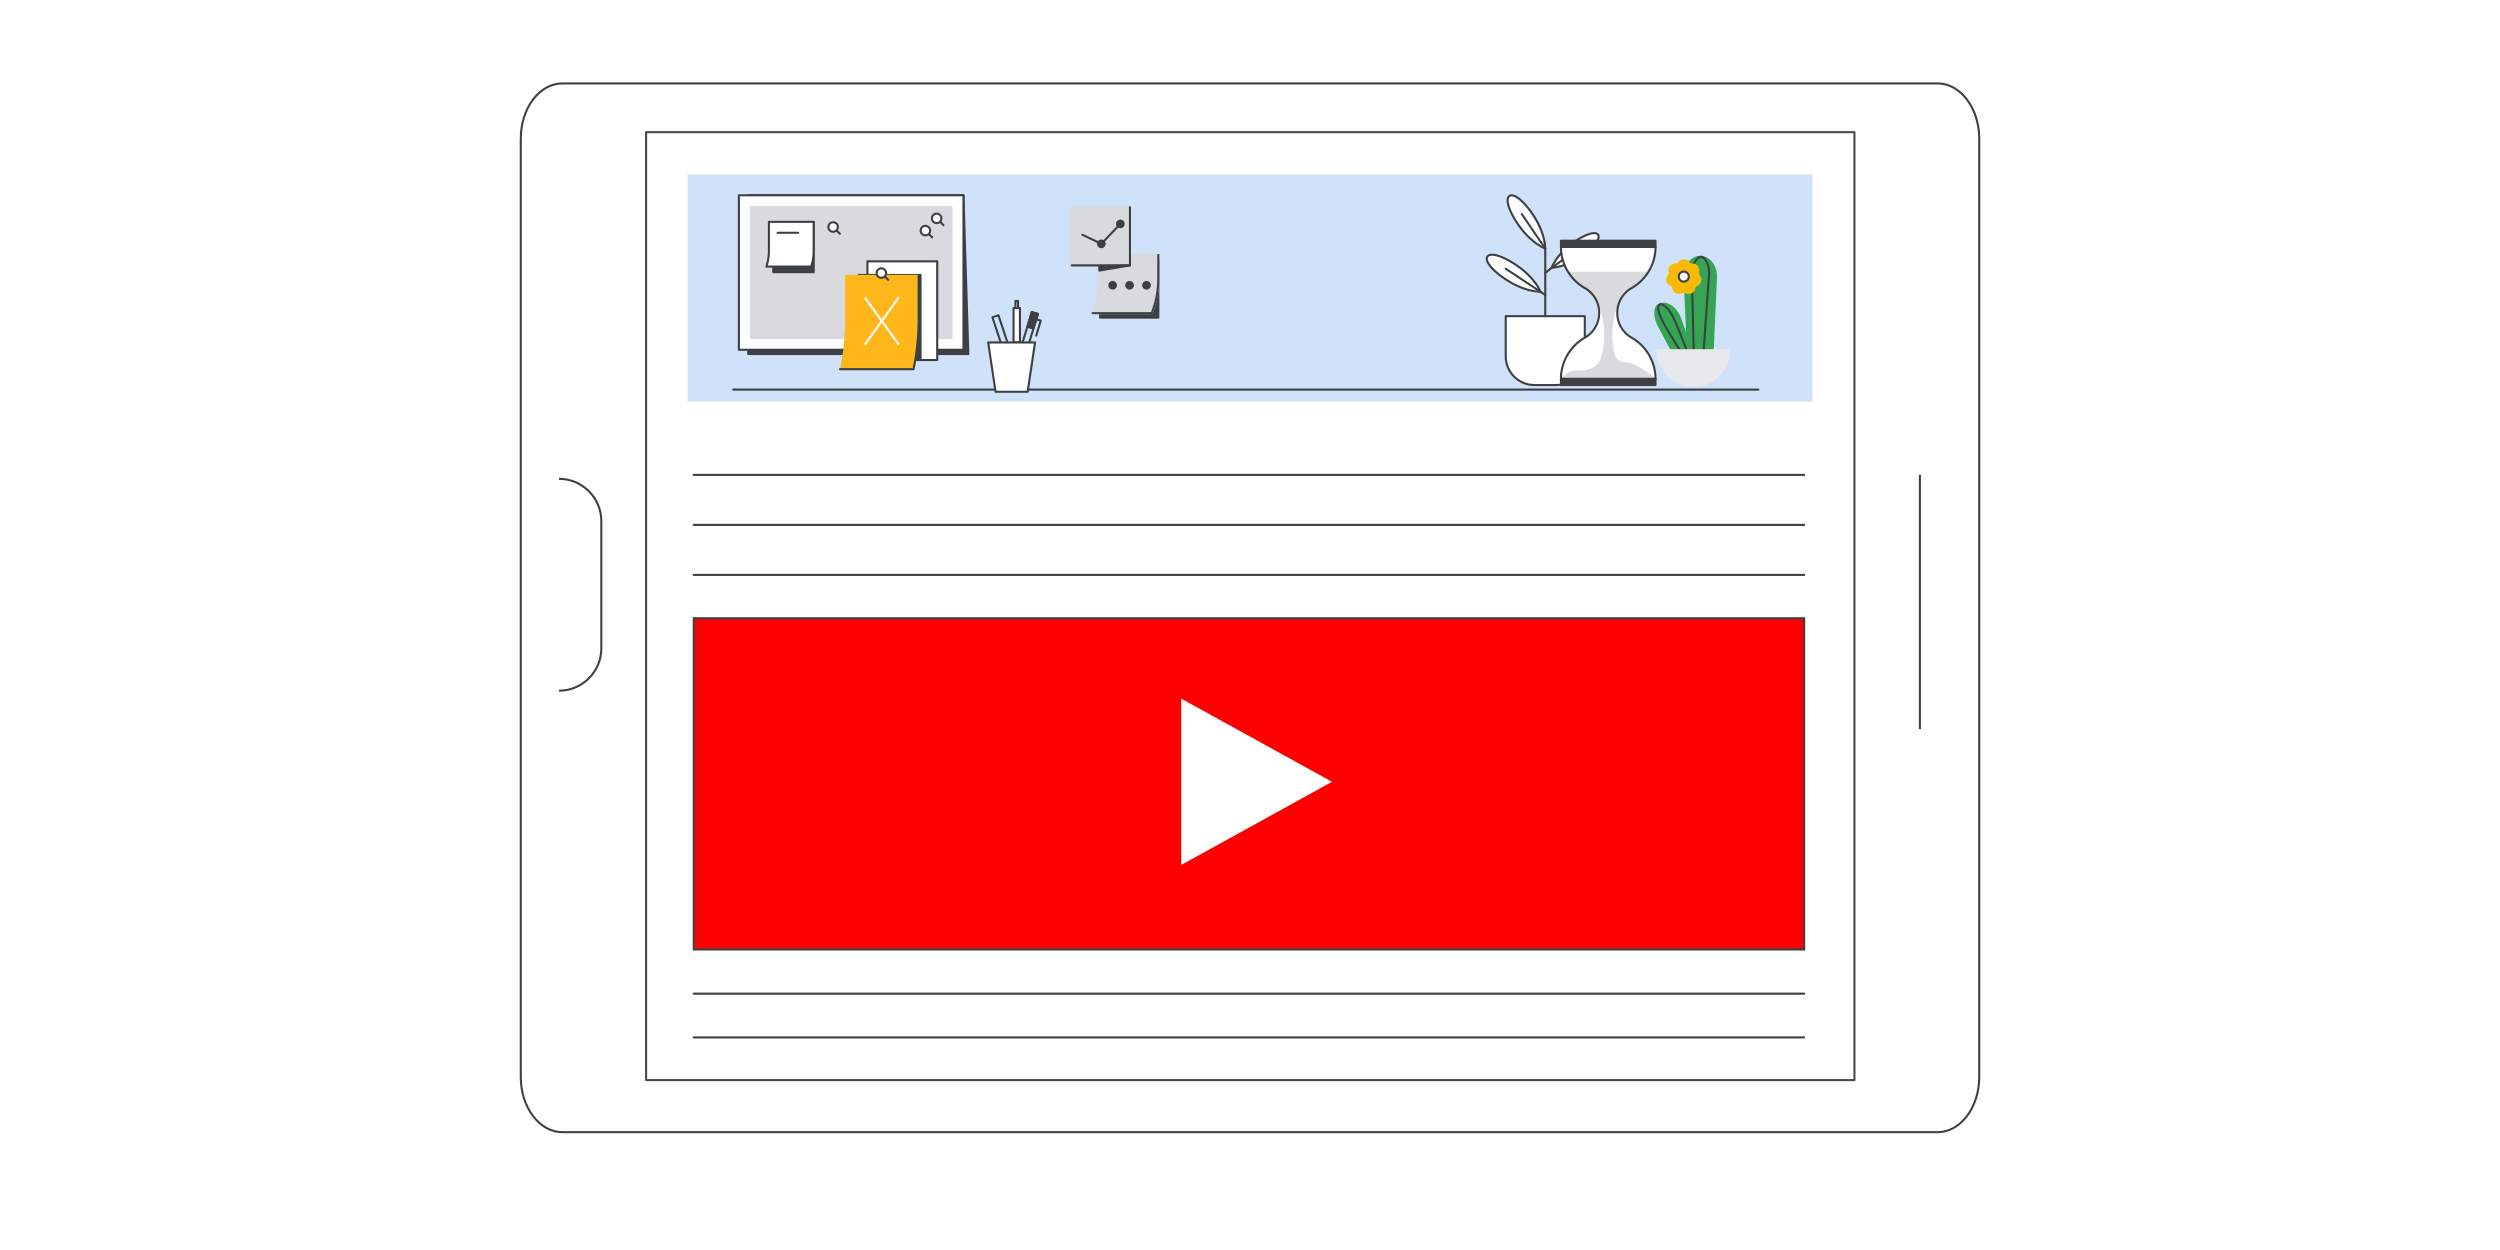 <svg version="1.1" id="Layer_1" xmlns="http://www.w3.org/2000/svg" x="0" y="0" viewBox="0 0 1200 600" xml:space="preserve"><style>.st0{fill:#fff}.st2{fill:#3c4043}.st9{fill:#d8dade}.st10{fill:#34a653}.st11{fill:#e6e8eb}.st12{fill:#f9ba06}</style><path class="st0" d="M-20-20.25h1246v643H-20z"/><path d="M950.03 66.53v450.43c0 14.64-8.95 26.49-20 26.49H269.97c-11.03 0-20-11.85-20-26.49V66.53c0-14.64 8.97-26.49 20-26.49h660.06c11.05 0 20 11.86 20 26.49z" fill-rule="evenodd" clip-rule="evenodd" fill="#fff"/><path class="st2" d="M930.03 543.95H269.97c-11.3 0-20.5-12.11-20.5-26.99V66.53c0-14.88 9.19-26.99 20.5-26.99h660.06c11.3 0 20.5 12.11 20.5 26.99v450.43c0 14.89-9.2 26.99-20.5 26.99zM269.97 40.54c-10.75 0-19.5 11.66-19.5 25.99v450.43c0 14.33 8.75 25.99 19.5 25.99h660.06c10.75 0 19.5-11.66 19.5-25.99V66.53c0-14.33-8.75-25.99-19.5-25.99H269.97z"/><path class="st2" d="M921.05 227.89h1v122.07h-1zM268.3 332.04v-1c10.94 0 19.84-8.9 19.84-19.84v-61.03c0-10.94-8.9-19.84-19.84-19.84v-1c11.49 0 20.84 9.35 20.84 20.84v61.03c-.01 11.49-9.35 20.84-20.84 20.84z"/><path class="st0" d="M310.13 63.45h580v455h-580z"/><path d="M890.13 518.95h-580c-.28 0-.5-.22-.5-.5v-455c0-.28.22-.5.5-.5h580c.28 0 .5.22.5.5v455c0 .28-.22.5-.5.5zm-579.5-1h579v-454h-579v454z" fill="#44494c"/><path fill="red" d="M333 296.75h533v159H333z"/><path d="M866.5 456.25h-534v-160h534v160zm-533-1h532v-158h-532v158z" fill="#3d4043"/><path class="st0" d="M567 415.18l72.35-39.92L567 335.34z"/><path class="st2" d="M866 228.46H332.99c-.28 0-.5-.22-.5-.5s.22-.5.5-.5H866c.28 0 .5.22.5.5s-.22.5-.5.5zM866 252.46H332.99c-.28 0-.5-.22-.5-.5s.22-.5.5-.5H866c.28 0 .5.22.5.5s-.22.5-.5.5zM866 276.46H332.99c-.28 0-.5-.22-.5-.5s.22-.5.5-.5H866c.28 0 .5.22.5.5s-.22.5-.5.5zM866 477.46H332.99c-.28 0-.5-.22-.5-.5s.22-.5.5-.5H866c.28 0 .5.22.5.5s-.22.5-.5.5zM866 498.46H332.99c-.28 0-.5-.22-.5-.5s.22-.5.5-.5H866c.28 0 .5.22.5.5s-.22.5-.5.5z"/><path fill="#d0e1fa" d="M330 83.75h540v109H330z"/><path class="st0" d="M741.73 119.31s-6.83-2.46-13.14-11.72c-4.75-6.98-6.01-12.22-4.06-13.54 1.95-1.32 6.36 1.76 11.11 8.74 6.3 9.27 6.09 16.52 6.09 16.52z"/><path class="st2" d="M741.73 119.81c-.06 0-.11-.01-.17-.03-.29-.1-7.06-2.63-13.38-11.91-2.3-3.38-3.89-6.5-4.61-9.04-.93-3.28-.14-4.64.68-5.2.82-.56 2.38-.79 5.09 1.27 2.1 1.6 4.42 4.23 6.71 7.6 6.33 9.29 6.19 16.51 6.18 16.82 0 .16-.09.31-.22.4-.08.06-.18.09-.28.09zm-16.15-25.56c-.3 0-.56.07-.77.21-.77.52-.87 2.02-.28 4.1.69 2.43 2.24 5.46 4.47 8.75 4.97 7.3 10.32 10.33 12.2 11.23-.15-2.08-1.01-8.16-5.98-15.46-2.23-3.29-4.48-5.83-6.49-7.37-1.25-.96-2.35-1.46-3.15-1.46z"/><path class="st2" d="M741.73 119.81a.49.49 0 01-.41-.22l-11.25-16.52c-.16-.23-.1-.54.13-.69.23-.15.54-.1.69.13l11.25 16.52c.16.23.1.54-.13.69a.49.49 0 01-.28.09z"/><path class="st0" d="M739.4 140.02s-7.26.32-16.61-5.87c-7.03-4.65-10.18-9.03-8.89-10.99 1.29-1.96 6.55-.78 13.59 3.88 9.36 6.18 11.91 12.98 11.91 12.98z"/><path class="st2" d="M739.18 140.52c-1.37 0-8.12-.31-16.66-5.96-7.08-4.68-10.62-9.27-9.03-11.68.35-.54.92-.89 1.68-1.04 2.58-.53 7.29 1.26 12.61 4.78 9.38 6.2 11.99 12.94 12.09 13.22.06.15.04.32-.05.45s-.24.22-.4.22c-.02.01-.1.01-.24.01zm-23.04-17.77c-.29 0-.54.02-.76.07-.49.1-.85.31-1.05.61-1 1.52 1.72 5.65 8.75 10.3 7.39 4.89 13.47 5.66 15.55 5.77-.92-1.86-4.02-7.17-11.39-12.04-5.28-3.49-9.05-4.71-11.1-4.71z"/><path class="st2" d="M739.4 140.52c-.09 0-.19-.03-.28-.08l-16.67-11.02a.498.498 0 01.55-.83l16.67 11.02c.23.15.29.46.14.69-.09.14-.24.22-.41.22z"/><path class="st0" d="M744.84 128.47s6.49.05 14.63-5.75c6.14-4.37 8.82-8.36 7.59-10.08-1.22-1.71-5.87-.49-12.01 3.88-8.14 5.8-10.21 11.95-10.21 11.95z"/><path class="st2" d="M744.86 128.97h-.02c-.16 0-.31-.08-.4-.21a.515.515 0 01-.07-.45c.09-.26 2.22-6.37 10.4-12.19 2.97-2.12 5.74-3.6 7.99-4.29 2.94-.9 4.19-.21 4.71.53.34.48.46 1.08.34 1.78-.39 2.33-3.4 5.69-8.05 9-8.04 5.72-14.43 5.83-14.9 5.83zm20.35-16.57c-.59 0-1.32.13-2.15.38-2.16.66-4.82 2.1-7.71 4.15-6.31 4.49-8.93 9.23-9.74 10.99 1.93-.19 7.26-1.11 13.57-5.6 5.23-3.72 7.38-6.75 7.64-8.35.07-.43.02-.78-.17-1.04-.24-.35-.75-.53-1.44-.53z"/><path class="st2" d="M744.84 128.97a.499.499 0 01-.29-.91l14.54-10.35a.5.5 0 01.7.12c.16.23.11.54-.12.7l-14.54 10.35c-.09.06-.19.09-.29.09z"/><path class="st0" d="M746.94 184.82h-10.43c-7.6 0-13.76-6.16-13.76-13.76v-19.29h37.95v19.29c0 7.6-6.16 13.76-13.76 13.76z"/><path class="st2" d="M746.94 185.32h-10.43c-7.87 0-14.26-6.4-14.26-14.26v-19.29c0-.28.22-.5.5-.5h37.95c.28 0 .5.22.5.5v19.29c0 7.86-6.4 14.26-14.26 14.26zm-23.69-33.05v18.79c0 7.31 5.95 13.26 13.26 13.26h10.43c7.31 0 13.26-5.95 13.26-13.26v-18.79h-36.95z"/><path class="st2" d="M741.73 152.27c-.28 0-.5-.22-.5-.5v-32.46c0-.28.22-.5.5-.5s.5.22.5.5v32.46c0 .27-.22.5-.5.5z"/><path class="st2" d="M741.73 131.57c-.14 0-.28-.06-.38-.18a.493.493 0 01.06-.7l3.11-2.6c.21-.18.53-.15.71.06.18.21.15.53-.06.7l-3.11 2.6c-.1.09-.22.12-.33.12zM741.73 142.1c-.1 0-.2-.03-.28-.09l-2.33-1.59a.49.49 0 01-.13-.69.5.5 0 01.7-.13l2.33 1.59c.23.16.29.47.13.69-.1.15-.26.22-.42.22z"/><path class="st0" d="M794.65 118.55c0 8.32-4.47 15.59-11.15 19.54l-.58.33c-3.97 2.41-6.63 6.78-6.63 11.76 0 4.99 2.66 9.36 6.63 11.76l.58.33c6.68 3.95 11.15 11.22 11.15 19.54h-45.4c0-8.32 4.47-15.59 11.15-19.54l.58-.33c3.97-2.41 6.63-6.78 6.63-11.76 0-4.99-2.66-9.36-6.63-11.76l-.58-.33c-6.67-3.95-11.15-11.22-11.15-19.54h45.4z"/><path class="st2" d="M794.64 181.81h-45.39v3h45.39v-3z"/><path class="st2" d="M794.64 185.32h-45.39c-.28 0-.5-.22-.5-.5v-3c0-.28.22-.5.5-.5h45.39c.28 0 .5.22.5.5v3c0 .27-.22.5-.5.5zm-44.89-1h44.39v-2h-44.39v2zM794.64 115.55h-45.39v3h45.39v-3z"/><path class="st2" d="M794.64 119.05h-45.39c-.28 0-.5-.22-.5-.5v-3c0-.28.22-.5.5-.5h45.39c.28 0 .5.22.5.5v3c0 .28-.22.5-.5.5zm-44.89-1h44.39v-2h-44.39v2z"/><path class="st9" d="M783.8 174.68c-1.57-.58-3.09-.85-4.5-.95a4.792 4.792 0 01-4.35-3.67c-.65-2.84-1.02-5.95-1.02-9.22 0-6.84 1.59-13.02 4.14-17.45.02-.04.05-.08.07-.12 1.16-1.99 2.8-3.66 4.77-4.85l.58-.33c.69-.42 1.37-.86 2.02-1.34 2.31-1.73 4.28-3.87 5.79-6.34h-38.7c1.52 2.46 3.48 4.62 5.79 6.34.65.49 1.32.93 2.02 1.34l.58.33a13.93 13.93 0 014.77 4.85c.02.04.05.08.07.12 2.55 4.43 4.14 10.61 4.14 17.45 0 3.64-.45 7.1-1.26 10.21a8.662 8.662 0 01-5.98 6.13c-.02.01-.03.01-.05.02-4.28 1.23-5.89.16-9.21 1.34-1.99.71-4.21 3.28-4.21 3.28h45.38c.01-.01-6.19-5.43-10.84-7.14z"/><path class="st2" d="M794.65 182.31h-45.4c-.28 0-.5-.22-.5-.5 0-8.16 4.37-15.81 11.4-19.97l.58-.33c3.99-2.42 6.38-6.66 6.38-11.33 0-4.68-2.39-8.91-6.39-11.33l-.57-.32c-7.04-4.17-11.4-11.82-11.4-19.97 0-.28.22-.5.5-.5h45.4c.28 0 .5.22.5.5 0 8.16-4.37 15.81-11.4 19.97l-.58.33a13.162 13.162 0 00-6.38 11.33c0 4.68 2.39 8.91 6.39 11.33l.57.32c7.04 4.16 11.4 11.82 11.4 19.97 0 .28-.22.5-.5.5zm-44.89-1h44.38c-.17-7.62-4.32-14.71-10.9-18.61l-.57-.33c-4.31-2.61-6.88-7.17-6.88-12.2 0-5.02 2.57-9.58 6.87-12.19l.59-.34c6.58-3.89 10.72-10.99 10.89-18.61h-44.38c.17 7.61 4.32 14.71 10.9 18.61l.57.33c4.31 2.61 6.88 7.16 6.88 12.2 0 5.02-2.57 9.58-6.87 12.19l-.59.34c-6.57 3.9-10.72 11-10.89 18.61zM844 187.51H352c-.28 0-.5-.22-.5-.5s.22-.5.5-.5h492c.28 0 .5.22.5.5s-.22.5-.5.5z"/><path class="st10" d="M808.64 133.29c-.24-5.39 3.12-10.02 7.51-10.02s7.75 4.63 7.51 10.02l-1.55 34.83h-11.92l-1.55-34.83z"/><path class="st10" d="M822.11 168.61h-11.92c-.27 0-.49-.21-.5-.48l-1.55-34.83c-.14-3.13.92-6.21 2.84-8.21 1.43-1.5 3.27-2.32 5.17-2.32s3.73.83 5.16 2.32c1.92 2.01 2.99 5.08 2.84 8.22l-1.55 34.83c0 .26-.22.47-.49.47zm-11.44-1h10.97l1.53-34.35c.13-2.87-.83-5.66-2.57-7.48-1.26-1.32-2.79-2.01-4.44-2.01s-3.18.7-4.44 2.01c-1.74 1.82-2.7 4.61-2.57 7.48l1.52 34.35z"/><path class="st10" d="M796.22 156.42c-1.82-3.59-2.7-9.1.44-10.27 4.19-1.55 8.23 2.34 9.95 7.12 1.6 4.46 5 14.84 5 14.84h-9.11l-6.28-11.69z"/><path class="st10" d="M811.62 168.62h-9.11c-.18 0-.35-.1-.44-.26l-6.29-11.7s0-.01-.01-.01c-1.34-2.66-2.27-6.45-1.3-8.91.4-1.01 1.08-1.7 2.02-2.05 1.54-.57 3.18-.49 4.74.24 2.46 1.14 4.65 3.83 5.86 7.19 1.59 4.41 4.97 14.75 5 14.86.05.15.02.32-.07.45a.53.53 0 01-.4.19zm-8.81-1h8.12c-.77-2.35-3.43-10.42-4.78-14.17-1.12-3.11-3.12-5.58-5.34-6.62-1.33-.62-2.67-.69-3.97-.21-.67.25-1.14.73-1.43 1.48-.85 2.16.06 5.71 1.26 8.09l6.14 11.43z"/><path class="st2" d="M817.76 168.42h-.04a.494.494 0 01-.46-.53l2.64-36.82c0-4.7-2.31-7.29-3.49-7.29-.96 0-3.85 2.96-3.85 7.32l.9 36.81a.49.49 0 01-.49.51h-.01c-.27 0-.49-.22-.5-.49l-.9-36.82c0-4.53 2.98-8.34 4.85-8.34 1.84 0 4.49 2.96 4.49 8.32l-2.64 36.86c-.02.27-.24.47-.5.47zM809.56 168.42c-.2 0-.39-.12-.47-.32-.05-.12-4.68-12.07-6.45-15.63-1.74-3.51-3.81-5.47-5.08-5.87-.2-.06-.47-.11-.66-.01-.74.41-.74 2.63 1.7 7.53 1.77 3.58 7.99 13.43 8.05 13.53.15.23.08.54-.16.69-.23.15-.54.08-.69-.16-.26-.41-6.3-10-8.1-13.62-2.46-4.98-2.9-7.95-1.29-8.85.27-.15.75-.29 1.44-.07 1.8.56 4.04 3.06 5.68 6.38 1.79 3.6 6.29 15.22 6.48 15.72.1.26-.03.55-.29.65a.35.35 0 01-.16.03z"/><path class="st11" d="M812.83 185.28c9.48 0 17.17-7.69 17.17-17.17h-34.33c0 9.49 7.68 17.17 17.16 17.17z"/><path class="st11" d="M812.83 185.78c-9.74 0-17.67-7.93-17.67-17.67 0-.28.22-.5.5-.5H830c.28 0 .5.22.5.5 0 9.75-7.93 17.67-17.67 17.67zm-16.65-17.17c.26 8.96 7.64 16.17 16.66 16.17s16.39-7.21 16.66-16.17h-33.32z"/><g><path class="st12" d="M810.33 125.98c.51.64 1.28 1.02 2.1 1.02 1.73 0 3.01 1.6 2.62 3.29-.18.8.01 1.64.52 2.28 1.08 1.35.62 3.35-.94 4.1-.73.35-1.27 1.03-1.45 1.82a2.69 2.69 0 01-3.79 1.82c-.73-.35-1.6-.35-2.33 0-1.55.75-3.4-.14-3.79-1.82-.18-.8-.72-1.47-1.45-1.82a2.698 2.698 0 01-.94-4.1c.51-.64.7-1.47.52-2.28-.39-1.68.9-3.29 2.62-3.29.82 0 1.59-.37 2.1-1.02a2.694 2.694 0 014.21 0z"/><path class="st12" d="M805.89 141.07c-.47 0-.94-.1-1.38-.32a3.175 3.175 0 01-1.73-2.16c-.15-.64-.59-1.2-1.18-1.48a3.213 3.213 0 01-1.73-2.17c-.22-.95.01-1.93.61-2.69.42-.52.57-1.2.43-1.86-.22-.95 0-1.93.61-2.69s1.52-1.2 2.49-1.2c.67 0 1.3-.3 1.71-.83a3.16 3.16 0 012.5-1.2c.98 0 1.88.44 2.49 1.2.42.53 1.04.83 1.71.83.98 0 1.89.44 2.5 1.2.61.76.83 1.75.61 2.7-.14.64.01 1.34.42 1.85.61.76.83 1.75.62 2.7s-.85 1.74-1.73 2.16c-.59.29-1.04.84-1.18 1.48-.22.95-.85 1.74-1.73 2.17-.88.42-1.89.42-2.77 0-.6-.29-1.3-.29-1.9 0-.43.21-.9.31-1.37.31zm2.33-15.6c-.67 0-1.29.3-1.71.83-.6.76-1.51 1.2-2.49 1.2-.67 0-1.29.3-1.71.83-.42.52-.57 1.2-.42 1.85.21.96-.01 1.94-.62 2.7-.42.52-.57 1.2-.42 1.85.15.65.58 1.2 1.19 1.49.87.42 1.51 1.23 1.72 2.16.15.65.58 1.19 1.19 1.48.6.29 1.29.29 1.9 0 .87-.42 1.9-.42 2.77 0 .6.29 1.29.29 1.9 0 .6-.29 1.04-.83 1.19-1.49.21-.94.86-1.74 1.72-2.16.6-.29 1.04-.83 1.19-1.48.15-.65-.01-1.33-.42-1.85-.61-.76-.83-1.75-.62-2.7.15-.65 0-1.33-.42-1.85s-1.04-.83-1.71-.83c-.97 0-1.88-.44-2.49-1.2-.44-.53-1.07-.83-1.74-.83z"/></g><g><path class="st0" d="M808.22 135.17c1.33 0 2.4-1.07 2.4-2.4s-1.07-2.4-2.4-2.4a2.4 2.4 0 000 4.8z"/><path class="st2" d="M808.22 135.67c-1.6 0-2.9-1.3-2.9-2.9s1.3-2.9 2.9-2.9c1.6 0 2.9 1.3 2.9 2.9s-1.3 2.9-2.9 2.9zm0-4.8a1.9 1.9 0 100 3.8 1.9 1.9 0 100-3.8z"/></g><g><path class="st2" d="M464.8 169.94H359.16V93.75h103.3l2.34 76.19z"/><path class="st2" d="M464.8 170.44H359.16c-.28 0-.5-.22-.5-.5V93.75c0-.28.22-.5.5-.5h103.3c.27 0 .49.21.5.48l2.34 76.19c0 .13-.05.27-.14.36a.48.48 0 01-.36.16zm-105.14-1h104.62l-2.31-75.19H359.66v75.19z"/><path class="st0" d="M462.46 93.75H354.67v74.14h107.79V93.75z"/><path class="st2" d="M462.46 168.39H354.67c-.28 0-.5-.22-.5-.5V93.75c0-.28.22-.5.5-.5h107.79c.28 0 .5.22.5.5v74.14c0 .28-.22.5-.5.5zm-107.29-1h106.79V94.25H355.17v73.14z"/><path class="st9" d="M456.7 99.39h-96.28v62.85h96.28V99.39z"/><path class="st9" d="M456.7 162.74h-96.28c-.28 0-.5-.22-.5-.5V99.39c0-.28.22-.5.5-.5h96.28c.28 0 .5.22.5.5v62.85c0 .28-.22.5-.5.5zm-95.78-1h95.28V99.89h-95.28v61.85z"/><path class="st0" d="M449.86 125.44h-33.5v47.37h33.5v-47.37z"/><path class="st2" d="M449.86 173.31h-33.5c-.28 0-.5-.22-.5-.5v-47.37c0-.28.22-.5.5-.5h33.5c.28 0 .5.22.5.5v47.37c0 .27-.23.5-.5.5zm-33-1h32.5v-46.37h-32.5v46.37zM371.15 130.62h19.45v-23.97l-19.45.24v23.73z"/><path class="st2" d="M390.6 131.12h-19.45c-.28 0-.5-.22-.5-.5v-23.73c0-.27.22-.5.49-.5l19.45-.24a.497.497 0 01.51.5v23.97c0 .27-.23.5-.5.5zm-18.95-1h18.45v-22.96l-18.45.22v22.74z"/><path class="st0" d="M367.88 127.96h21.48c.78-2.45 1.19-5.02 1.19-7.59v-13.88h-21.48v13.88c0 2.57-.4 5.13-1.19 7.59z"/><path class="st2" d="M389.36 128.46h-21.48c-.16 0-.31-.08-.4-.2a.51.51 0 01-.07-.45 24.65 24.65 0 001.17-7.44v-13.88c0-.28.22-.5.5-.5h21.48c.28 0 .5.22.5.5v13.88c0 2.62-.41 5.22-1.21 7.74-.08.21-.27.35-.49.35zm-20.8-1h20.43c.7-2.31 1.06-4.7 1.06-7.09v-13.38h-20.48v13.38c0 2.38-.34 4.76-1.01 7.09z"/><path class="st2" d="M383.14 112.23h-9.89c-.28 0-.5-.22-.5-.5s.22-.5.5-.5h9.89c.28 0 .5.22.5.5s-.23.5-.5.5zM488.66 148.35h-1.24c-.28 0-.5-.22-.5-.5v-3.42c0-.28.22-.5.5-.5h1.24c.28 0 .5.22.5.5v3.42c0 .28-.22.5-.5.5zm-.74-1h.24v-2.42h-.24v2.42z"/><path class="st0" d="M489.57 147.85h-3.06v16.52h3.06v-16.52z"/><path class="st2" d="M489.57 164.88h-3.06c-.28 0-.5-.22-.5-.5v-16.52c0-.28.22-.5.5-.5h3.06c.28 0 .5.22.5.5v16.52c0 .27-.23.5-.5.5zm-2.56-1h2.06v-15.52h-2.06v15.52zM480.97 166.76c-.21 0-.41-.13-.47-.34l-4.61-14a.5.5 0 01.32-.63l2.9-.95a.5.5 0 01.63.32l4.61 14a.5.5 0 01-.32.63l-2.9.95c-.06.01-.11.02-.16.02zm-3.98-14.19l4.29 13.05 1.95-.64-4.29-13.05-1.95.64zM493.12 167.91a.59.59 0 01-.14-.02l-2.92-.89a.551.551 0 01-.3-.24.503.503 0 01-.04-.38l5.07-16.73c.04-.13.13-.23.24-.3.12-.06.25-.08.38-.04l2.92.89a.5.5 0 01.33.62l-5.07 16.73a.49.49 0 01-.47.36zm-2.3-1.72l1.97.6 4.78-15.77-1.97-.6-4.78 15.77z"/><path class="st2" d="M498.18 150.68l-2.92-.89-2.14 7.07 2.92.89 2.14-7.07z"/><path class="st2" d="M496.04 158.25c-.05 0-.1-.01-.15-.02l-2.92-.89a.5.5 0 01-.33-.62l2.14-7.07a.5.5 0 01.62-.33l2.92.89a.5.5 0 01.33.62l-2.14 7.07c-.04.13-.13.23-.24.3-.06.03-.15.05-.23.05zm-2.3-1.72l1.97.6 1.85-6.11-1.97-.6-1.85 6.11z"/><path class="st2" d="M497.4 161.57c-.05 0-.1-.01-.15-.02a.5.5 0 01-.33-.62l2.03-6.7-1.69-.51a.5.5 0 01-.33-.62.5.5 0 01.62-.33l2.17.66a.5.5 0 01.33.62l-2.18 7.18c-.05.21-.25.34-.47.34z"/><path class="st0" d="M477.88 188.06h15.37l3.56-23.68h-22.49l3.56 23.68z"/><path class="st2" d="M493.25 188.56h-15.37c-.25 0-.46-.18-.49-.43l-3.56-23.68a.5.5 0 01.5-.57h22.49a.5.5 0 01.5.57l-3.56 23.68c-.05.25-.26.43-.51.43zm-14.94-1h14.51l3.41-22.68H474.9l3.41 22.68zM410.76 149.87c0 7.33 3.1 14.97 1.44 22.17l29.69.47v-40.55H412.2l-1.44 17.91z"/><path class="st2" d="M412.2 172.03l-.46-.11-.13.57.58.01.01-.47zm-1.44-22.16l-.47-.04v.04h.47zm1.44-17.92v-.47h-.44l-.03.43.47.04zm29.69 0h.47a.47.47 0 00-.47-.47v.47zm0 40.56l-.01.47.48.01v-.48h-.47zm-29.23-.37c.85-3.69.48-7.47-.09-11.21-.57-3.76-1.34-7.45-1.34-11.07h-.94c0 3.71.79 7.52 1.35 11.21.57 3.72.91 7.35.1 10.85l.92.22zm-1.43-22.23l1.44-17.92-.94-.08-1.44 17.92.94.08zm.97-17.49h29.69v-.94H412.2v.94zm29.22-.47v18.72h.94v-18.72h-.94zm0 18.72v21.83h.94v-21.83h-.94zm.47 21.36l-29.69-.47-.02.94 29.69.47.02-.94z"/><path d="M438.49 177.22h-35.27c1.64-8.03 2.46-16.2 2.46-24.38v-20.89h35.27v20.9c-.01 8.19-.82 16.34-2.46 24.37z" fill="#ffb71c"/><path class="st2" d="M438.49 177.72h-35.27c-.28 0-.5-.22-.5-.5s.22-.5.5-.5h34.86a121.68 121.68 0 002.37-23.87v-20.9c0-.28.22-.5.5-.5s.5.22.5.5v20.9c0 8.22-.83 16.45-2.47 24.47-.05.23-.26.4-.49.4z"/><path transform="rotate(-35.728 423.285 154.077)" class="st0" d="M422.77 140.11h1v27.9h-1z"/><path transform="rotate(-54.294 423.277 154.068)" class="st0" d="M409.33 153.56h27.9v1h-27.9z"/><path class="st2" d="M452.85 108.56a.47.47 0 01-.35-.15l-1.63-1.64a.513.513 0 010-.71c.2-.2.51-.19.71 0l1.63 1.64c.19.2.19.51 0 .71-.11.1-.23.15-.36.15z"/><g><path class="st0" d="M449.6 107.09c1.26 0 2.27-1.02 2.27-2.27s-1.02-2.27-2.27-2.27c-1.26 0-2.27 1.02-2.27 2.27s1.02 2.27 2.27 2.27z"/><path class="st2" d="M449.6 107.59a2.77 2.77 0 110-5.54 2.77 2.77 0 010 5.54zm0-4.55c-.98 0-1.77.8-1.77 1.77s.79 1.77 1.77 1.77 1.77-.8 1.77-1.77-.79-1.77-1.77-1.77z"/></g><path class="st2" d="M447.43 114.43a.47.47 0 01-.35-.15l-1.64-1.64c-.2-.2-.2-.51 0-.71s.51-.2.71 0l1.64 1.64c.2.2.2.51 0 .71-.1.1-.23.15-.36.15z"/><g><path class="st0" d="M444.19 112.96c1.26 0 2.27-1.02 2.27-2.27 0-1.26-1.02-2.27-2.27-2.27-1.26 0-2.27 1.02-2.27 2.27s1.01 2.27 2.27 2.27z"/><path class="st2" d="M444.19 113.46a2.77 2.77 0 110-5.54 2.77 2.77 0 010 5.54zm0-4.54c-.98 0-1.77.8-1.77 1.77 0 .98.79 1.77 1.77 1.77s1.77-.8 1.77-1.77c0-.98-.79-1.77-1.77-1.77z"/></g><path class="st2" d="M403.14 112.71a.47.47 0 01-.35-.15l-1.64-1.64c-.2-.2-.2-.51 0-.71s.51-.2.71 0l1.64 1.64c.2.2.2.51 0 .71-.1.1-.23.15-.36.15z"/><g><path class="st0" d="M399.9 111.24c1.26 0 2.27-1.02 2.27-2.27s-1.02-2.27-2.27-2.27c-1.26 0-2.27 1.02-2.27 2.27s1.01 2.27 2.27 2.27z"/><path class="st2" d="M399.9 111.74a2.77 2.77 0 110-5.54 2.77 2.77 0 010 5.54zm0-4.55c-.98 0-1.77.8-1.77 1.77 0 .98.8 1.77 1.77 1.77s1.77-.8 1.77-1.77c0-.98-.8-1.77-1.77-1.77z"/></g><path class="st2" d="M426.29 134.81a.47.47 0 01-.35-.15l-1.63-1.63c-.2-.2-.2-.51 0-.71s.51-.2.71 0l1.63 1.63c.2.2.2.51 0 .71-.11.1-.24.15-.36.15z"/><g><path class="st0" d="M423.05 133.34c1.26 0 2.27-1.02 2.27-2.27 0-1.26-1.02-2.27-2.27-2.27s-2.27 1.02-2.27 2.27c0 1.26 1.02 2.27 2.27 2.27z"/><path class="st2" d="M423.05 133.84a2.77 2.77 0 110-5.54 2.77 2.77 0 010 5.54zm0-4.54c-.98 0-1.77.8-1.77 1.77 0 .98.8 1.77 1.77 1.77s1.77-.8 1.77-1.77c0-.98-.79-1.77-1.77-1.77z"/></g></g><g><path class="st2" d="M556 144.48v-19.25h-27.95V152.47H556v-7.99z"/><path class="st2" d="M556 152.97h-27.95c-.28 0-.5-.22-.5-.5v-27.24c0-.28.22-.5.5-.5H556c.28 0 .5.22.5.5v27.24c0 .28-.22.5-.5.5zm-27.45-1h26.95v-26.24h-26.95v26.24z"/></g><g><path class="st9" d="M556 133.58v-11.21h-28.36v11.21c0 5.64-1.04 11.24-3.09 16.51l-.09.23h28.36l.09-.23a45.537 45.537 0 003.09-16.51z"/><path class="st9" d="M552.82 150.82h-28.36c-.17 0-.32-.08-.41-.22a.503.503 0 01-.05-.46l.09-.23a44.939 44.939 0 003.06-16.33v-11.21c0-.28.22-.5.5-.5H556c.28 0 .5.22.5.5v11.21c0 5.73-1.05 11.35-3.13 16.69l-.08.22c-.07.2-.26.33-.47.33zm-27.63-1h27.29c2.01-5.2 3.02-10.66 3.02-16.24v-10.71h-27.36v10.71c0 5.57-.99 11.03-2.95 16.24z"/></g><path class="st2" d="M552.82 150.82h-28.36c-.28 0-.5-.22-.5-.5s.22-.5.5-.5h28.01c2.01-5.2 3.02-10.66 3.02-16.24v-11.21c0-.28.22-.5.5-.5s.5.22.5.5v11.21c0 5.73-1.05 11.35-3.13 16.69l-.08.22c-.06.2-.25.33-.46.33z"/><g><path class="st2" d="M534.07 138.51c.87 0 1.58-.71 1.58-1.58 0-.87-.71-1.58-1.58-1.58-.88 0-1.58.71-1.58 1.58-.01.87.7 1.58 1.58 1.58z"/><path class="st2" d="M534.07 139.01c-1.15 0-2.08-.94-2.08-2.08s.93-2.08 2.08-2.08 2.08.94 2.08 2.08-.93 2.08-2.08 2.08zm0-3.17c-.6 0-1.08.49-1.08 1.08s.49 1.08 1.08 1.08 1.08-.49 1.08-1.08-.48-1.08-1.08-1.08z"/></g><g><path class="st2" d="M542.2 138.51c.88 0 1.58-.71 1.58-1.58 0-.87-.71-1.58-1.58-1.58s-1.58.71-1.58 1.58c0 .87.71 1.58 1.58 1.58z"/><path class="st2" d="M542.2 139.01c-1.15 0-2.08-.94-2.08-2.08s.93-2.08 2.08-2.08 2.08.94 2.08 2.08-.93 2.08-2.08 2.08zm0-3.17c-.6 0-1.08.49-1.08 1.08s.49 1.08 1.08 1.08 1.08-.49 1.08-1.08-.48-1.08-1.08-1.08z"/></g><g><path class="st2" d="M550.33 138.51c.87 0 1.58-.71 1.58-1.58 0-.87-.71-1.58-1.58-1.58-.88 0-1.58.71-1.58 1.58 0 .87.71 1.58 1.58 1.58z"/><path class="st2" d="M550.33 139.01c-1.15 0-2.08-.94-2.08-2.08s.93-2.08 2.08-2.08 2.08.94 2.08 2.08-.93 2.08-2.08 2.08zm0-3.17c-.6 0-1.08.49-1.08 1.08s.49 1.08 1.08 1.08 1.08-.49 1.08-1.08-.48-1.08-1.08-1.08z"/></g><g><path class="st9" d="M542.38 99.43h-27.95v27.95h27.95V99.43z"/><path class="st9" d="M542.38 127.89h-27.95c-.28 0-.5-.22-.5-.5V99.43c0-.28.22-.5.5-.5h27.95c.28 0 .5.22.5.5v27.95c0 .28-.22.51-.5.51zm-27.45-1h26.95V99.93h-26.95v26.96z"/></g><path class="st2" d="M542.38 127.89h-27.95c-.28 0-.5-.22-.5-.5s.22-.5.5-.5h27.45V99.43c0-.28.22-.5.5-.5s.5.22.5.5v27.95c0 .28-.22.51-.5.51z"/><g><path class="st2" d="M542.38 127.39l-14.69.3v2.21l14.69-2.51z"/><path class="st2" d="M527.69 130.39a.51.51 0 01-.5-.5v-2.21c0-.27.22-.49.49-.5l14.69-.3c.23 0 .48.19.51.45.02.26-.16.5-.41.54l-14.69 2.51c-.04.01-.06.01-.09.01zm.5-2.21v1.12l7.49-1.28-7.49.16z"/></g><g><path class="st2" d="M528.65 118.63c.87 0 1.58-.71 1.58-1.58 0-.87-.71-1.58-1.58-1.58-.88 0-1.58.71-1.58 1.58 0 .88.7 1.58 1.58 1.58z"/><path class="st2" d="M528.65 119.13c-1.15 0-2.08-.94-2.08-2.08s.93-2.08 2.08-2.08 2.08.94 2.08 2.08-.93 2.08-2.08 2.08zm0-3.16c-.6 0-1.08.49-1.08 1.08s.49 1.08 1.08 1.08 1.08-.49 1.08-1.08-.48-1.08-1.08-1.08z"/></g><g><path class="st2" d="M537.77 109.05c.87 0 1.58-.71 1.58-1.58s-.71-1.58-1.58-1.58c-.88 0-1.58.71-1.58 1.58s.71 1.58 1.58 1.58z"/><path class="st2" d="M537.77 109.55c-1.15 0-2.08-.94-2.08-2.08s.93-2.08 2.08-2.08 2.08.94 2.08 2.08-.93 2.08-2.08 2.08zm0-3.17c-.6 0-1.08.49-1.08 1.08s.49 1.08 1.08 1.08 1.08-.49 1.08-1.08-.48-1.08-1.08-1.08z"/></g><path class="st2" d="M528.65 117.55c-.07 0-.15-.02-.22-.05l-9.12-4.36c-.25-.12-.35-.42-.24-.67s.41-.35.67-.24l8.8 4.2 8.87-9.32c.19-.2.51-.21.71-.02.2.19.21.51.02.71l-9.12 9.58c-.1.12-.24.17-.37.17z"/></svg>